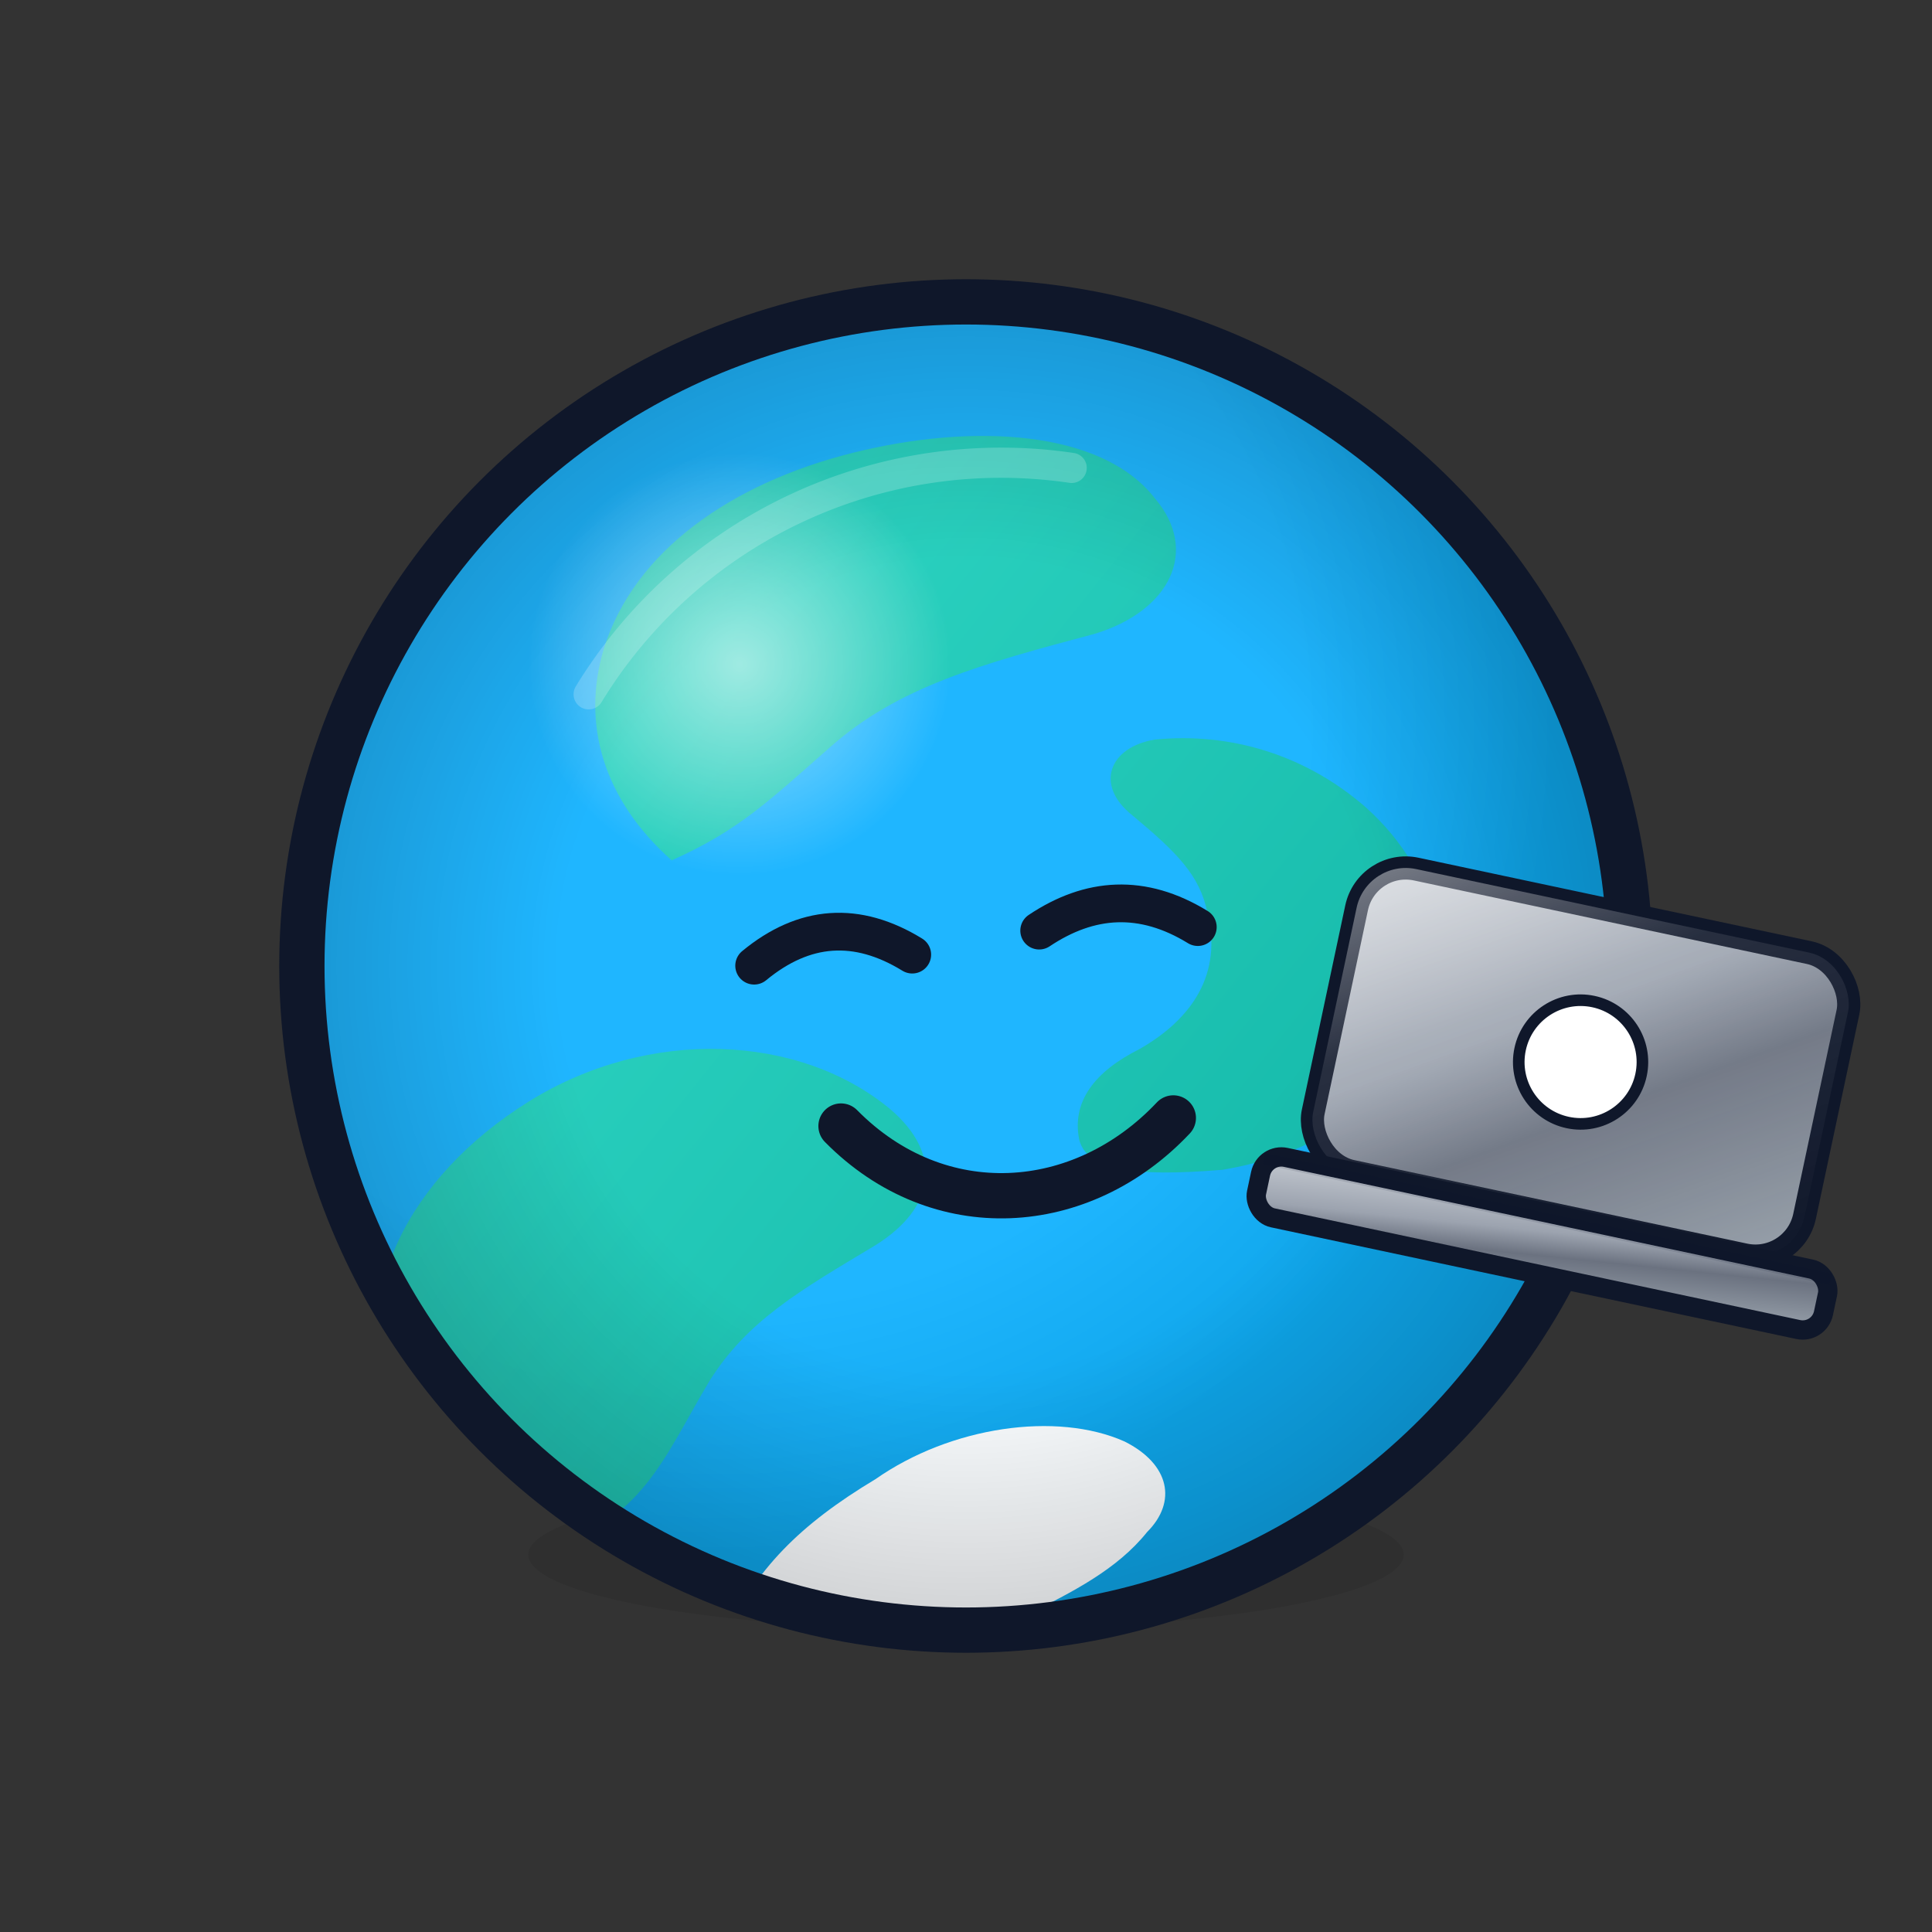 <svg xmlns="http://www.w3.org/2000/svg" viewBox="0 0 256 256" role="img" aria-label="Cartoon Earth mascot with overlapping, space-gray laptop and crescent logo">
  <rect x="0" y="0" width="256" height="256" fill="#333333" stroke="none"/>
  <title>Cartoon Earth Mascot</title>
  <style>
    :root{
      --ocean:#1fb6ff; --ocean-deep:#0ea5e9;
      --land:#2dd4bf;  --land-deep:#14b8a6;
      --ice:#ffffff;   --line:#0f172a; --shine:#ffffff;
      --device:#9aa3ad; /* base for space gray hue (not used directly) */
      --moon:#ffffff;
    }
  </style>

  <!-- Ground shadow for globe -->
  <ellipse cx="128" cy="206" rx="58" ry="10" fill="#000" opacity="0.08"/>

  <defs>
    <clipPath id="globeClip"><circle cx="128" cy="128" r="88"/></clipPath>

    <!-- Globe shading -->
    <radialGradient id="oceanGrad" cx="96" cy="96" r="110" gradientUnits="userSpaceOnUse">
      <stop offset="0%" stop-color="#1fb6ff"/>
      <stop offset="70%" stop-color="#1fb6ff"/>
      <stop offset="100%" stop-color="#0ea5e9"/>
    </radialGradient>
    <radialGradient id="edgeShade" cx="128" cy="128" r="90" gradientUnits="userSpaceOnUse">
      <stop offset="60%" stop-color="#000" stop-opacity="0"/>
      <stop offset="100%" stop-color="#000" stop-opacity="0.18"/>
    </radialGradient>
    <radialGradient id="spec" cx="98" cy="88" r="28" gradientUnits="userSpaceOnUse">
      <stop offset="0%" stop-color="#ffffff" stop-opacity="0.55"/>
      <stop offset="100%" stop-color="#ffffff" stop-opacity="0"/>
    </radialGradient>
    <linearGradient id="landGrad" x1="80" y1="90" x2="180" y2="170" gradientUnits="userSpaceOnUse">
      <stop offset="0%"  stop-color="#2dd4bf"/>
      <stop offset="100%" stop-color="#14b8a6"/>
    </linearGradient>

    <!-- Space gray, brushed-metal feel -->
    <linearGradient id="metalGrad" x1="0" y1="0" x2="1" y2="1">
      <stop offset="0%"  stop-color="#c7ccd3"/>
      <stop offset="40%" stop-color="#9ca3af"/>
      <stop offset="60%" stop-color="#6b7280"/>
      <stop offset="100%" stop-color="#9aa3ad"/>
    </linearGradient>
    <!-- soft diagonal sheen -->
    <linearGradient id="sheenGrad" x1="0" y1="0" x2="1" y2="1">
      <stop offset="0%"  stop-color="#ffffff" stop-opacity="0.45"/>
      <stop offset="35%" stop-color="#ffffff" stop-opacity="0.10"/>
      <stop offset="100%" stop-color="#ffffff" stop-opacity="0"/>
    </linearGradient>

    <!-- Crescent logo mask (white shows, black hides) -->
    <mask id="crescentMask" maskUnits="userSpaceOnUse">
      <rect x="-8" y="-8" width="16" height="16" fill="black"/>
      <circle cx="0" cy="0" r="3.2" fill="white"/>
      <circle cx="1.7" cy="0" r="3.2" fill="black"/>
    </mask>

    <!-- Laptop glyph -->
    <symbol id="laptop" viewBox="-20 -14 40 28" overflow="visible">
      <!-- Lid -->
      <rect x="-13" y="-8" width="26" height="16" rx="2.6" ry="2.6"
            fill="url(#metalGrad)" stroke="#0f172a" stroke-width="1.2"/>
      <!-- Sheen across lid -->
      <rect x="-13" y="-8" width="26" height="16" rx="2.6" ry="2.6"
            fill="url(#sheenGrad)"/>
      <!-- Base -->
      <rect x="-15" y="8" width="30" height="3.2" rx="1.1"
            fill="url(#metalGrad)" stroke="#0f172a" stroke-width="1.0"/>
      <!-- Tiny hinge shade -->
      <rect x="-15" y="8" width="30" height="0.6" fill="#0f172a" opacity="0.12"/>

      <!-- Crescent moon logo (masked circle) -->
      <g transform="translate(0,0)">
        <circle cx="0" cy="0" r="3.2" fill="#ffffff" mask="url(#crescentMask)" stroke="#0f172a" stroke-width="0.6"/>
      </g>
    </symbol>
  </defs>

  <!-- Planet -->
  <g id="planet">
    <circle cx="128" cy="128" r="88" fill="url(#oceanGrad)"/>
    <g clip-path="url(#globeClip)">
      <!-- Land glyphs -->
      <path d="M89 114c-9-8-12-18-9-28c4-13 17-22 33-26c16-4 33-3 40 6c6 7 2 15-8 18
               c-15 4-26 7-35 15c-8 7-12 11-21 15z" fill="url(#landGrad)" opacity="0.97"/>
      <path d="M162 155c12-2 21-8 26-17c5-10 3-22-7-31c-8-7-18-10-28-9c-6 1-8 6-3 10
               c6 5 9 8 10 13c2 8-2 14-9 18c-6 3-9 7-8 12c1 4 7 5 19 4z" fill="url(#landGrad)" opacity="0.97"/>
      <!-- Bottom-left horizon land -->
      <path d="M52 186 c-6 -14 2 -30 18 -40 c16 -10 36 -9 48 1 c7 6 6 13 -2 18
               c-10 6 -17 10 -22 18 c-6 10 -9 19 -22 22 L38 204 Z" fill="url(#landGrad)" opacity="0.97"/>
      <!-- Small white bottom continent -->
      <path d="M116 196 c10 -7 24 -9 33 -5 c6 3 7 8 3 12 c-4 5 -10 8 -16 11
               c-9 4 -16 6 -28 5 l-12 -2 c4 -9 10 -15 20 -21 z"
            fill="#ffffff" opacity="0.98"/>
      <!-- Shading + highlight -->
      <circle cx="148" cy="148" r="120" fill="url(#edgeShade)"/>
      <circle cx="98" cy="88" r="28" fill="url(#spec)"/>
    </g>
    <path d="M78 92a64 64 0 0 1 64 -30" fill="none" stroke="#ffffff" stroke-width="4" opacity="0.20" stroke-linecap="round"/>
    <circle cx="128" cy="128" r="88" fill="none" stroke="#0f172a" stroke-width="6"/>
  </g>

  <!-- Face (hand-drawn vibe) -->
  <g id="face" transform="rotate(-4 128 128)" stroke="#0f172a" stroke-linecap="round" stroke-linejoin="round" fill="none">
    <path d="M100 126c7-5 14-5 21 0" stroke-width="5"/>
    <path d="M138 124c7-4 14-4 21 1" stroke-width="5"/>
    <path d="M110 148c12 14 31 14 44 2" stroke-width="6"/>
  </g>

  <!-- Laptop: overlapping the globe slightly, tilt, gentle bob -->
  <!-- Globe right edge ≈ x=216 (128 + 88). We place at 215 for a slight overlap. -->
  <g id="laptopFloat" transform="translate(170,80)">

    <!-- Bob group (vertical motion) -->
    <g id="bob">
      <g transform="rotate(12)">
        <use href="#laptop" transform="scale(0.4)"/>
      </g>
      <animateTransform attributeName="transform" type="translate"
        values="0 -4; 0 0; 0 -4" keyTimes="0;0.5;1"
        dur="2.4s" repeatCount="indefinite"
        calcMode="spline" keySplines="0.4 0 0.2 1;0.4 0 0.2 1"/>
    </g>
  </g>
</svg>
